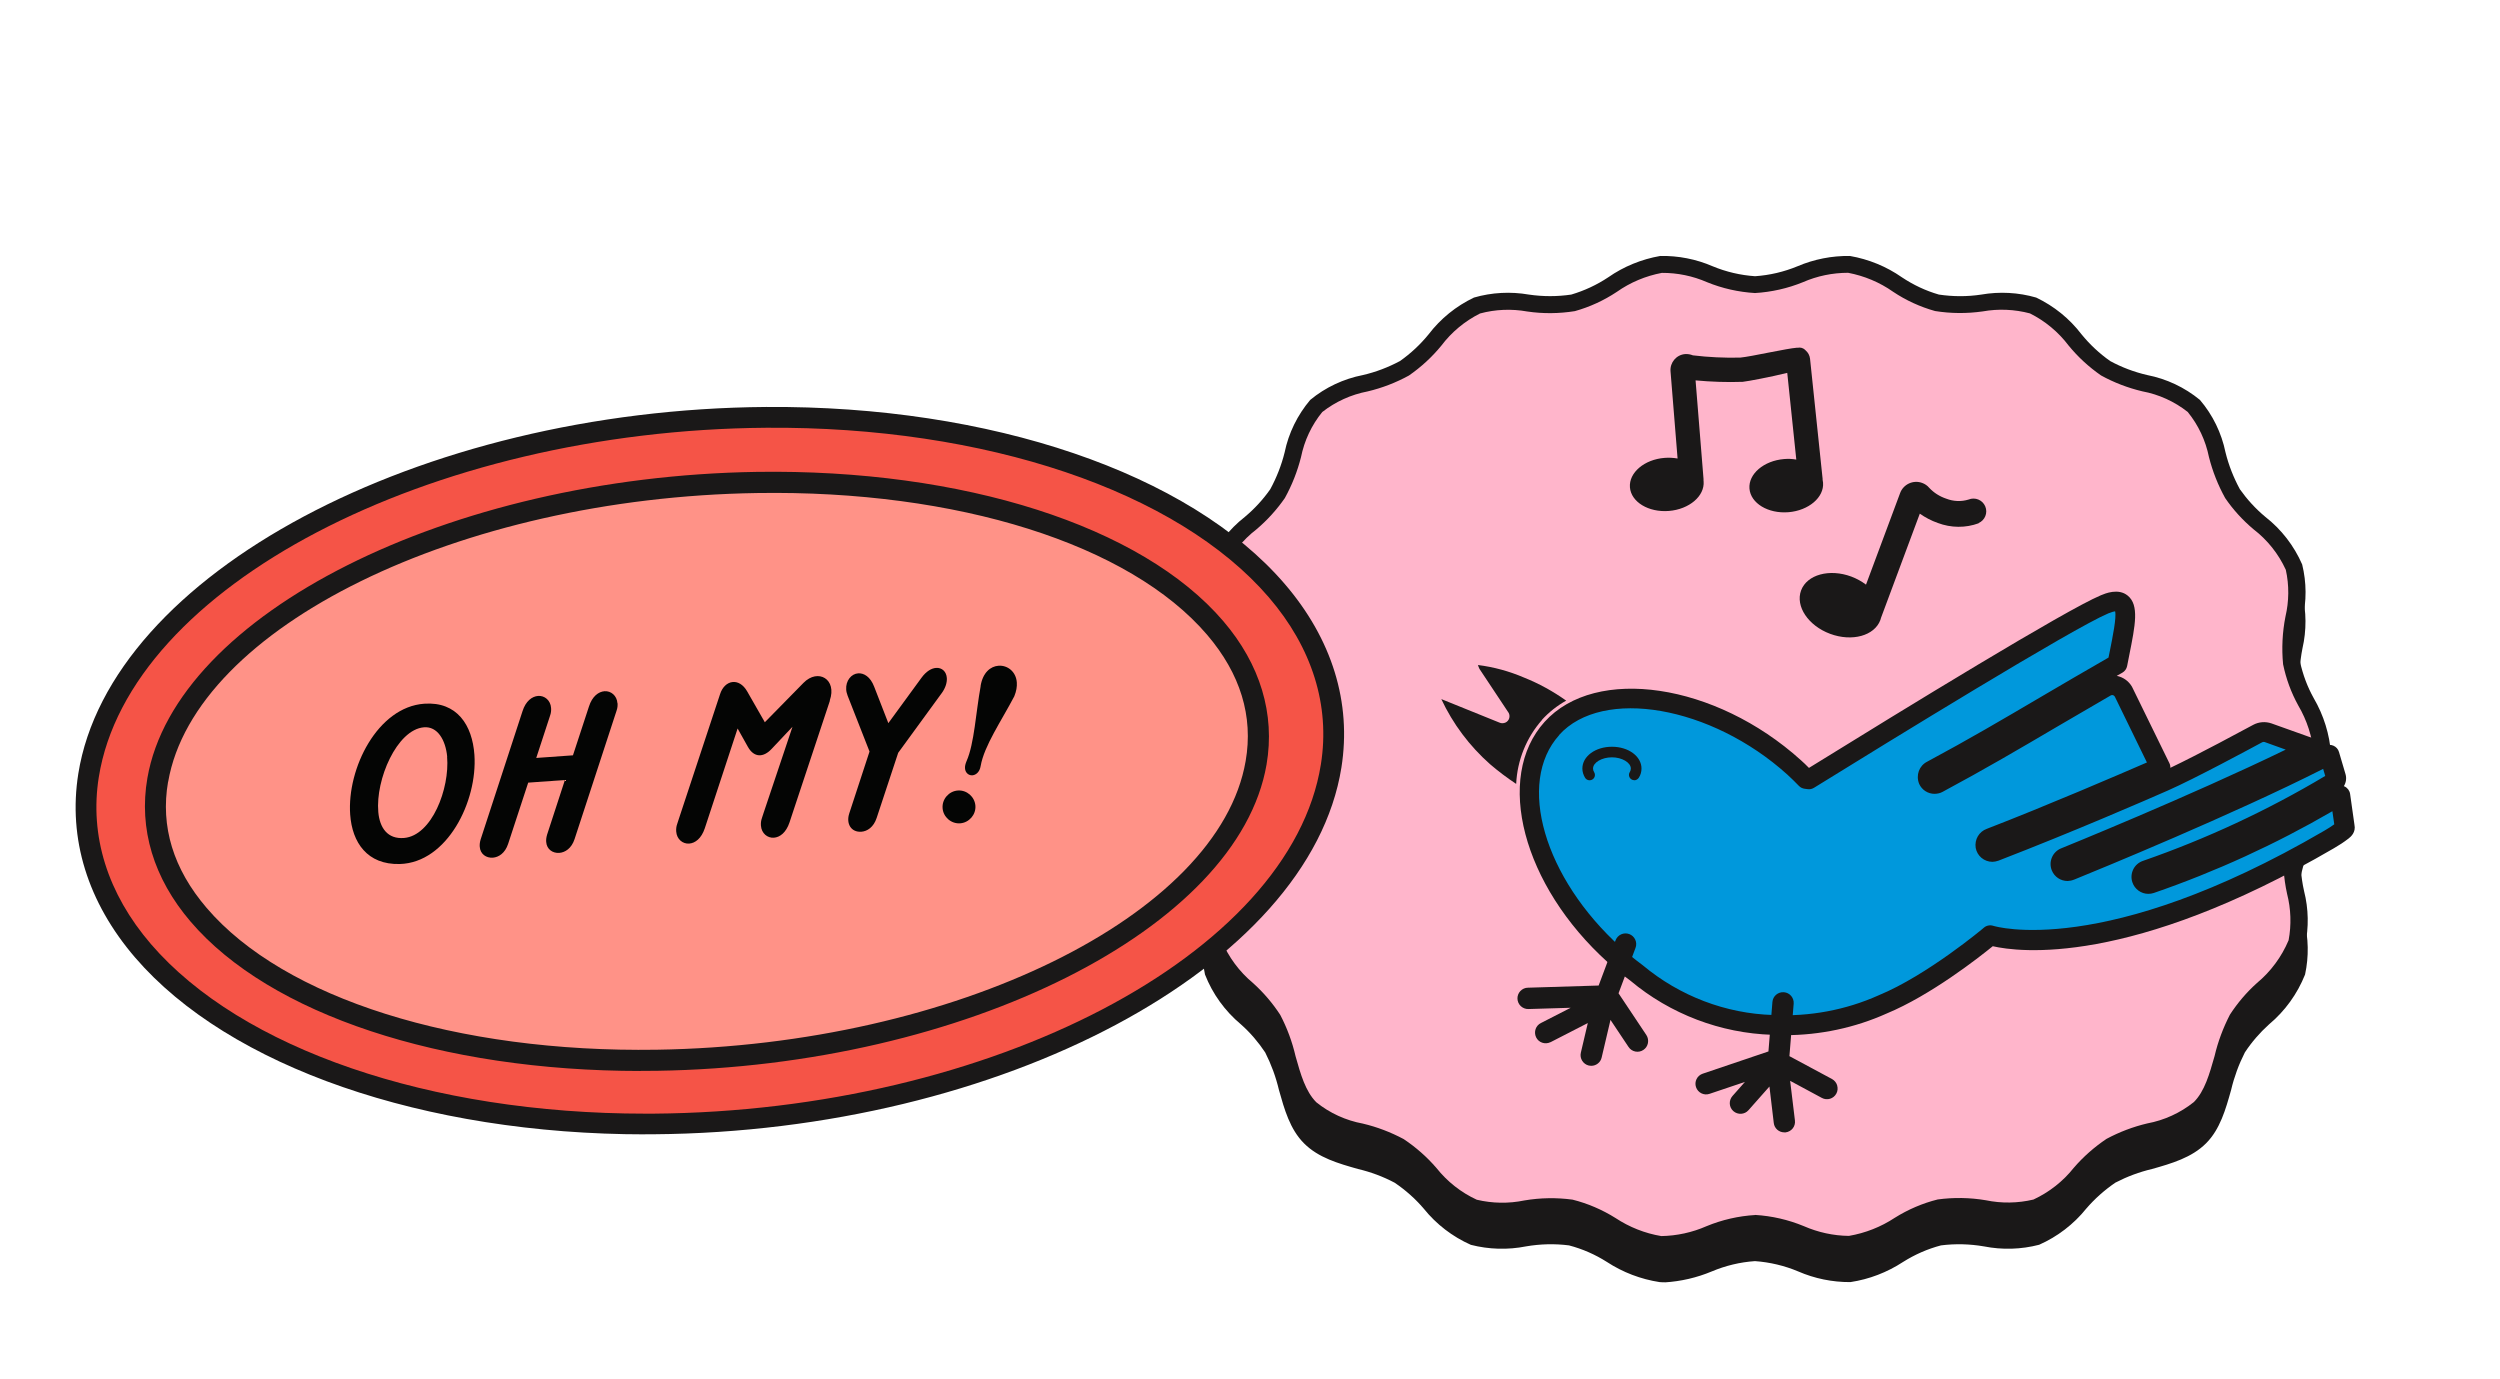 <svg viewBox="0 0 276.5 152.5" xmlns="http://www.w3.org/2000/svg" data-name="Layer 1" id="Layer_1">
  <defs>
    <style>
      .cls-1 {
        fill: none;
      }

      .cls-2 {
        fill: #040504;
      }

      .cls-3 {
        fill: #1a1818;
      }

      .cls-4 {
        isolation: isolate;
      }

      .cls-5 {
        fill: #ffb5cb;
      }

      .cls-6 {
        fill: #f55447;
      }

      .cls-7 {
        fill: #0098dc;
      }

      .cls-8 {
        fill: #ff9287;
      }
    </style>
  </defs>
  <g data-name="Group 5594" id="Group_5594">
    <g data-name="Group 5593" id="Group_5593">
      <g data-name="Group 5560" id="Group_5560">
        <path d="M194.1,34.67c-3.5,0-7.06-2.56-10.39-2.24-3.49.34-6.47,3.54-9.73,4.25-3.43.75-7.5-.89-10.62.3-3.27,1.25-5.16,5.17-8.02,6.94-2.95,1.81-7.32,1.78-9.76,4.17-2.41,2.37-2.44,6.72-4.28,9.7-1.73,2.81-5.64,4.75-6.8,8.13-1.05,3.08.78,7.04.27,10.62-.47,3.21-3.42,6.43-3.42,10.05s2.92,6.96,3.33,10.18c.47,3.66-1.46,7.6-.51,10.71,1.08,3.5,4.93,5.58,6.57,8.43,1.79,3.1,1.76,7.47,4.14,9.86,2.45,2.45,6.85,2.42,9.84,4.21,2.91,1.73,4.91,5.62,8.26,6.79,3.17,1.11,7.23-.64,10.72.03,3.31.63,6.38,3.76,9.92,4.05,3.37.27,6.94-2.32,10.47-2.32s7.1,2.59,10.47,2.32c3.54-.28,6.61-3.42,9.92-4.05,3.5-.67,7.55,1.08,10.72-.03,3.35-1.17,5.35-5.06,8.26-6.79,2.99-1.78,7.39-1.75,9.84-4.21,2.38-2.39,2.35-6.76,4.14-9.86,1.64-2.85,5.5-4.93,6.57-8.43.95-3.1-.97-7.05-.51-10.71.41-3.22,3.33-6.5,3.33-10.18s-2.95-6.84-3.42-10.05c-.52-3.58,1.32-7.54.26-10.62-1.16-3.38-5.06-5.32-6.8-8.13-1.84-2.98-1.87-7.33-4.28-9.7-2.44-2.39-6.81-2.36-9.76-4.17-2.86-1.76-4.75-5.69-8.02-6.94-3.12-1.19-7.19.45-10.62-.3-3.27-.71-6.24-3.91-9.73-4.25-3.33-.32-6.9,2.24-10.39,2.24" class="cls-3" data-name="Path 3879" id="Path_3879"></path>
        <path d="M184.12,141.82c-.19,0-.38,0-.57-.02-2.08-.32-4.07-1.08-5.83-2.23-1.29-.82-2.7-1.44-4.19-1.83-1.58-.2-3.18-.16-4.75.11-2.02.4-4.11.34-6.1-.17-2.03-.9-3.82-2.27-5.21-4-.94-1.1-2.02-2.06-3.22-2.87-1.28-.68-2.65-1.19-4.06-1.52-2.15-.61-4.38-1.24-5.97-2.84-1.55-1.55-2.17-3.76-2.77-5.9-.34-1.44-.85-2.83-1.52-4.15-.76-1.14-1.65-2.19-2.68-3.1-1.77-1.48-3.14-3.37-3.98-5.52-.42-1.99-.38-4.04.11-6.01.35-1.59.47-3.23.36-4.86-.29-1.42-.78-2.8-1.47-4.07-1.08-1.91-1.71-4.04-1.87-6.23.16-2.18.81-4.29,1.91-6.18.7-1.26,1.21-2.61,1.51-4.01.13-1.58.05-3.16-.26-4.71-.46-2-.45-4.07.04-6.06.9-2.07,2.3-3.88,4.08-5.27,1.06-.89,2.01-1.92,2.8-3.05.7-1.29,1.24-2.66,1.59-4.08.44-2.14,1.42-4.13,2.83-5.8,1.68-1.39,3.68-2.33,5.83-2.75,1.43-.33,2.81-.86,4.1-1.55,1.19-.84,2.25-1.83,3.17-2.96,1.32-1.73,3.04-3.12,5.01-4.06,1.97-.57,4.05-.68,6.07-.33,1.56.23,3.14.23,4.69,0,1.45-.43,2.83-1.07,4.09-1.91,1.72-1.2,3.69-2,5.75-2.36,1.99-.04,3.97.35,5.8,1.14,1.49.62,3.08.99,4.69,1.1,1.61-.11,3.19-.48,4.69-1.1,1.83-.78,3.81-1.17,5.8-1.14,2.07.36,4.03,1.16,5.75,2.36,1.26.84,2.63,1.49,4.09,1.91,1.55.23,3.13.24,4.69,0,2.02-.35,4.1-.24,6.07.33,1.97.94,3.69,2.33,5.01,4.06.92,1.13,1.98,2.12,3.17,2.96,1.29.7,2.67,1.22,4.1,1.55,2.14.42,4.15,1.36,5.83,2.75,1.42,1.66,2.39,3.66,2.83,5.8.35,1.42.89,2.79,1.59,4.08.8,1.13,1.74,2.16,2.81,3.05,1.78,1.39,3.18,3.2,4.08,5.27.49,1.99.5,4.07.04,6.07-.31,1.55-.39,3.14-.26,4.72.31,1.4.81,2.75,1.51,4,1.1,1.89,1.76,4,1.91,6.18-.15,2.19-.79,4.31-1.87,6.22-.69,1.28-1.19,2.65-1.47,4.07-.11,1.63,0,3.26.36,4.86.5,1.97.54,4.02.11,6.01-.85,2.14-2.22,4.04-3.99,5.52-1.02.92-1.92,1.96-2.67,3.1-.67,1.32-1.18,2.71-1.52,4.15-.6,2.14-1.22,4.35-2.77,5.9-1.59,1.59-3.82,2.23-5.97,2.84-1.41.33-2.77.84-4.06,1.51-1.19.81-2.28,1.78-3.22,2.87-1.39,1.73-3.18,3.1-5.21,4-2,.52-4.08.58-6.11.18-1.57-.27-3.17-.31-4.75-.11-1.48.39-2.89,1.01-4.19,1.83-1.76,1.15-3.75,1.92-5.83,2.23-1.99.01-3.95-.39-5.77-1.18-1.52-.64-3.13-1.02-4.78-1.14-1.64.11-3.26.5-4.78,1.14-1.65.69-3.41,1.1-5.2,1.21M194.1,137.58c1.86.11,3.68.53,5.4,1.24,1.58.69,3.27,1.06,4.99,1.08,1.81-.31,3.54-.99,5.07-2,1.47-.92,3.07-1.61,4.75-2.03,1.77-.24,3.57-.21,5.33.09,1.74.36,3.53.33,5.26-.08,1.74-.81,3.27-2.01,4.46-3.51,1.06-1.23,2.28-2.3,3.62-3.2,1.42-.76,2.94-1.34,4.51-1.71,1.88-.35,3.65-1.16,5.15-2.36,1.2-1.2,1.72-3.09,2.29-5.08.37-1.59.95-3.13,1.7-4.59.84-1.29,1.84-2.47,2.99-3.5,1.53-1.27,2.74-2.9,3.51-4.73.32-1.7.26-3.46-.17-5.14-.39-1.77-.51-3.6-.37-5.41.31-1.62.86-3.19,1.64-4.64.94-1.67,1.52-3.51,1.69-5.42-.17-1.89-.76-3.72-1.72-5.35-.79-1.43-1.35-2.96-1.68-4.56-.17-1.76-.08-3.54.26-5.27.4-1.7.42-3.47.04-5.18-.81-1.77-2.04-3.31-3.58-4.49-1.19-1-2.25-2.16-3.13-3.45-.79-1.43-1.39-2.95-1.79-4.53-.37-1.83-1.17-3.54-2.35-4.99-1.46-1.15-3.19-1.94-5.02-2.28-1.6-.38-3.14-.97-4.57-1.76-1.34-.93-2.55-2.04-3.58-3.3-1.13-1.5-2.6-2.72-4.28-3.56-1.7-.45-3.48-.53-5.22-.22-1.75.25-3.52.24-5.27-.04-1.65-.46-3.22-1.18-4.64-2.13-1.49-1.05-3.19-1.76-4.98-2.1-1.72,0-3.42.35-5,1.04-1.69.69-3.48,1.09-5.3,1.2-1.82-.11-3.61-.51-5.3-1.2-1.58-.69-3.28-1.04-5-1.03-1.79.34-3.49,1.05-4.98,2.1-1.43.95-2.99,1.67-4.64,2.13-1.74.28-3.52.3-5.27.04-1.73-.31-3.52-.24-5.22.22-1.68.84-3.15,2.06-4.28,3.56-1.03,1.26-2.24,2.37-3.58,3.3-1.44.79-2.97,1.38-4.57,1.76-1.83.35-3.55,1.13-5.02,2.28-1.17,1.45-1.98,3.16-2.35,4.98-.4,1.58-1,3.1-1.79,4.53-.89,1.28-1.94,2.44-3.13,3.45-1.54,1.18-2.77,2.73-3.58,4.5-.38,1.71-.36,3.48.04,5.18.34,1.73.43,3.51.26,5.27-.33,1.6-.9,3.13-1.68,4.56-.96,1.64-1.55,3.47-1.72,5.36.17,1.91.74,3.76,1.69,5.42.78,1.45,1.34,3.02,1.64,4.64.14,1.81.02,3.63-.37,5.41-.43,1.68-.49,3.44-.17,5.14.77,1.84,1.97,3.46,3.5,4.73,1.14,1.03,2.15,2.21,2.99,3.5.76,1.45,1.33,2.99,1.7,4.59.56,1.99,1.09,3.87,2.29,5.08,1.49,1.2,3.26,2.01,5.15,2.36,1.57.37,3.08.94,4.5,1.7,1.35.9,2.57,1.97,3.63,3.2,1.19,1.5,2.72,2.71,4.46,3.51,1.73.41,3.52.44,5.26.08,1.76-.3,3.56-.33,5.33-.09,1.68.42,3.28,1.11,4.75,2.03,1.53,1.01,3.26,1.7,5.07,2,1.72-.02,3.42-.39,4.99-1.08,1.72-.71,3.54-1.13,5.4-1.24" class="cls-3" data-name="Path 3880" id="Path_3880"></path>
        <rect height="110.35" width="127.39" y="31.47" x="130.4" class="cls-1" data-name="Rectangle 725" id="Rectangle_725"></rect>
        <path d="M194.1,31.46c-3.5,0-7.06-2.56-10.39-2.24-3.49.34-6.47,3.54-9.73,4.25-3.43.75-7.5-.89-10.62.3-3.27,1.25-5.16,5.17-8.02,6.94-2.94,1.82-7.32,1.78-9.76,4.18-2.41,2.37-2.44,6.72-4.28,9.7-1.73,2.81-5.64,4.75-6.8,8.13-1.05,3.08.78,7.04.27,10.62-.47,3.21-3.42,6.43-3.42,10.05s2.92,6.96,3.33,10.18c.47,3.66-1.46,7.6-.51,10.71,1.08,3.5,4.93,5.58,6.57,8.43,1.79,3.1,1.76,7.47,4.14,9.86,2.45,2.45,6.85,2.42,9.84,4.21,2.91,1.73,4.91,5.62,8.26,6.79,3.17,1.11,7.23-.64,10.72.03,3.31.63,6.38,3.76,9.92,4.05,3.37.27,6.94-2.32,10.47-2.32s7.1,2.59,10.47,2.32c3.54-.28,6.61-3.42,9.92-4.05,3.5-.67,7.55,1.08,10.72-.03,3.35-1.17,5.35-5.06,8.26-6.79,2.99-1.78,7.39-1.75,9.84-4.21,2.38-2.39,2.35-6.76,4.14-9.86,1.64-2.85,5.5-4.93,6.57-8.43.95-3.1-.97-7.05-.51-10.71.41-3.22,3.33-6.5,3.33-10.18s-2.95-6.84-3.42-10.05c-.52-3.58,1.32-7.54.26-10.62-1.16-3.38-5.06-5.32-6.8-8.13-1.84-2.98-1.87-7.33-4.28-9.7-2.44-2.39-6.81-2.36-9.76-4.17-2.86-1.76-4.75-5.69-8.02-6.94-3.12-1.19-7.19.45-10.62-.3-3.27-.71-6.24-3.91-9.73-4.25-3.33-.32-6.9,2.24-10.39,2.24" class="cls-5" data-name="Path 3881" id="Path_3881"></path>
        <path d="M184.12,138.6c-.19,0-.38,0-.57-.02-2.08-.32-4.07-1.08-5.83-2.23-1.29-.82-2.7-1.44-4.18-1.83-1.58-.2-3.18-.16-4.75.11-2.02.4-4.11.34-6.1-.17-2.03-.9-3.82-2.27-5.21-4-.94-1.1-2.02-2.06-3.22-2.87-1.28-.67-2.65-1.18-4.06-1.52-2.15-.61-4.38-1.24-5.97-2.84-1.55-1.55-2.17-3.76-2.77-5.9-.34-1.44-.85-2.83-1.52-4.15-.76-1.14-1.65-2.19-2.68-3.1-1.77-1.48-3.14-3.37-3.98-5.52-.42-1.99-.38-4.04.11-6.01.35-1.59.47-3.23.36-4.86-.29-1.42-.78-2.8-1.47-4.07-1.08-1.91-1.71-4.04-1.87-6.22.16-2.18.81-4.29,1.91-6.18.7-1.25,1.21-2.6,1.51-4.01.14-1.58.05-3.17-.26-4.72-.46-2-.45-4.07.04-6.06.9-2.07,2.3-3.88,4.08-5.27,1.06-.89,2.01-1.92,2.8-3.05.7-1.29,1.24-2.66,1.59-4.08.44-2.14,1.42-4.13,2.83-5.8,1.68-1.39,3.69-2.33,5.83-2.75,1.43-.33,2.81-.86,4.1-1.55,1.19-.84,2.25-1.83,3.17-2.96,1.32-1.73,3.04-3.12,5.01-4.06,1.97-.57,4.05-.68,6.07-.33,1.56.23,3.14.23,4.69,0,1.45-.43,2.83-1.07,4.09-1.91,1.72-1.2,3.69-2,5.75-2.36,1.99-.04,3.97.35,5.8,1.14,1.49.62,3.08.99,4.69,1.1,1.61-.11,3.19-.48,4.69-1.1,1.83-.78,3.81-1.17,5.8-1.14,2.07.36,4.03,1.16,5.75,2.36,1.26.84,2.63,1.49,4.09,1.91,1.55.23,3.13.24,4.69,0,2.02-.35,4.1-.24,6.07.33,1.97.94,3.69,2.33,5.01,4.06.92,1.13,1.98,2.12,3.17,2.96,1.29.7,2.67,1.22,4.1,1.55,2.14.42,4.14,1.36,5.83,2.75,1.42,1.66,2.39,3.66,2.83,5.8.35,1.42.89,2.79,1.59,4.08.8,1.13,1.74,2.16,2.81,3.05,1.78,1.39,3.18,3.2,4.08,5.27.49,1.99.5,4.07.03,6.07-.31,1.55-.39,3.14-.26,4.72.31,1.4.81,2.75,1.51,4,1.1,1.89,1.76,4,1.91,6.18-.15,2.19-.79,4.31-1.87,6.22-.69,1.28-1.19,2.65-1.47,4.07-.11,1.63,0,3.26.36,4.86.5,1.97.54,4.02.11,6.01-.85,2.14-2.22,4.04-3.98,5.52-1.02.92-1.92,1.96-2.67,3.1-.67,1.32-1.18,2.71-1.52,4.15-.6,2.14-1.22,4.35-2.77,5.9-1.59,1.59-3.82,2.23-5.97,2.84-1.41.33-2.77.84-4.06,1.51-1.19.81-2.28,1.78-3.22,2.87-1.39,1.73-3.18,3.1-5.21,4-2,.52-4.08.58-6.11.18-1.57-.27-3.17-.31-4.75-.11-1.48.39-2.89,1.01-4.19,1.83-1.76,1.15-3.75,1.92-5.83,2.23-1.99,0-3.95-.4-5.77-1.19-1.52-.64-3.13-1.02-4.78-1.14-1.64.11-3.26.5-4.78,1.14-1.65.69-3.41,1.1-5.2,1.21M194.1,134.37c1.86.11,3.68.53,5.4,1.24,1.58.69,3.27,1.06,4.99,1.08,1.81-.31,3.54-.99,5.07-2,1.47-.92,3.07-1.61,4.75-2.03,1.77-.24,3.57-.21,5.33.09,1.74.36,3.53.33,5.26-.08,1.74-.81,3.27-2.01,4.46-3.51,1.06-1.23,2.28-2.3,3.62-3.2,1.42-.76,2.94-1.34,4.51-1.71,1.88-.35,3.65-1.16,5.15-2.36,1.2-1.2,1.72-3.09,2.29-5.08.37-1.59.95-3.13,1.7-4.59.84-1.29,1.84-2.47,2.99-3.5,1.53-1.27,2.73-2.9,3.5-4.73.32-1.7.26-3.46-.17-5.14-.39-1.77-.51-3.6-.37-5.41.31-1.62.86-3.19,1.64-4.64.94-1.67,1.52-3.51,1.69-5.42-.17-1.89-.76-3.72-1.72-5.35-.79-1.43-1.35-2.96-1.68-4.56-.17-1.76-.08-3.54.26-5.27.4-1.7.42-3.47.04-5.18-.81-1.77-2.04-3.31-3.58-4.49-1.19-1-2.25-2.16-3.13-3.45-.79-1.43-1.39-2.95-1.79-4.53-.37-1.83-1.17-3.54-2.35-4.99-1.46-1.15-3.19-1.94-5.02-2.28-1.6-.38-3.14-.97-4.57-1.76-1.34-.93-2.55-2.04-3.58-3.3-1.13-1.5-2.6-2.72-4.28-3.56-1.7-.45-3.48-.53-5.22-.22-1.75.25-3.52.24-5.27-.04-1.65-.46-3.22-1.18-4.64-2.13-1.49-1.05-3.19-1.76-4.98-2.1-1.72,0-3.42.35-5,1.04-1.69.69-3.48,1.09-5.3,1.2-1.82-.11-3.61-.51-5.3-1.2-1.58-.69-3.28-1.04-5-1.03-1.79.34-3.49,1.05-4.98,2.1-1.43.95-2.99,1.67-4.64,2.13-1.74.28-3.52.3-5.27.04-1.73-.31-3.52-.24-5.22.22-1.68.84-3.15,2.06-4.28,3.56-1.03,1.26-2.24,2.37-3.58,3.3-1.44.79-2.97,1.38-4.57,1.76-1.83.35-3.55,1.13-5.02,2.28-1.18,1.45-1.98,3.16-2.35,4.99-.4,1.58-1,3.1-1.79,4.53-.89,1.28-1.94,2.44-3.13,3.45-1.54,1.18-2.77,2.72-3.57,4.49-.37,1.71-.36,3.48.05,5.18.34,1.73.43,3.51.26,5.27-.33,1.6-.9,3.13-1.68,4.56-.96,1.64-1.55,3.47-1.72,5.36.17,1.91.74,3.76,1.69,5.42.78,1.45,1.33,3.02,1.64,4.64.14,1.81.02,3.63-.37,5.41-.43,1.68-.49,3.44-.17,5.14.77,1.84,1.97,3.46,3.5,4.73,1.14,1.03,2.15,2.21,2.99,3.5.76,1.45,1.33,2.99,1.7,4.59.56,1.99,1.09,3.87,2.29,5.08,1.49,1.2,3.26,2.01,5.15,2.36,1.57.37,3.08.95,4.51,1.71,1.35.9,2.57,1.97,3.63,3.2,1.19,1.5,2.72,2.71,4.46,3.51,1.73.41,3.52.44,5.26.08,1.76-.3,3.56-.33,5.33-.09,1.68.42,3.28,1.11,4.75,2.03,1.53,1.01,3.26,1.7,5.07,2,1.72-.03,3.42-.4,4.99-1.09,1.72-.71,3.54-1.13,5.4-1.24" class="cls-3" data-name="Path 3882" id="Path_3882"></path>
        <rect height="113.57" width="127.39" y="28.25" x="130.4" class="cls-1" data-name="Rectangle 726" id="Rectangle_726"></rect>
        <rect height="97.61" width="122.93" y="39.72" x="183.96" class="cls-1" data-name="Rectangle 727" id="Rectangle_727"></rect>
      </g>
      <path d="M218.85,57.87c-1.46.54-3.07.52-4.53-.03-.71-.25-1.38-.6-1.99-1.03l-4.29,11.52c-.02.08-.04.16-.07.24-.65,1.75-3.14,2.43-5.56,1.53s-3.86-3.05-3.21-4.8,3.14-2.43,5.56-1.53c.58.22,1.13.52,1.62.89l3.77-10.12c.36-.99,1.46-1.49,2.44-1.13.3.11.57.29.77.53.52.56,1.17.97,1.89,1.21.79.31,1.66.35,2.47.1.72-.3,1.55.04,1.85.76.3.71-.03,1.53-.74,1.84" class="cls-3" data-name="Path 3883" id="Path_3883"></path>
      <path d="M197.8,56.65c-2.25.18-4.18-.99-4.31-2.61s1.59-3.09,3.84-3.27c.45-.04.89-.02,1.34.06l-1-9.59c-1.83.45-4.29.92-4.93.99-1.74.06-3.48,0-5.21-.16l.88,10.91c0,.06,0,.13,0,.19,0,.02,0,.05.01.07.13,1.62-1.59,3.09-3.84,3.27s-4.18-.99-4.31-2.61c-.13-1.62,1.59-3.09,3.84-3.26.48-.04.96-.01,1.43.07l-.78-9.64c-.08-.97.64-1.83,1.61-1.91.29-.02.59.03.86.14,1.74.21,3.49.29,5.24.25.62-.06,1.86-.3,3.06-.54,1.69-.33,2.62-.5,3.17-.55h.03s.07,0,.1,0c.28-.06.58.02.79.21.02.02.04.05.06.07h.01c.28.24.46.57.5.93l1.39,13.28v.11c.02.11.04.21.05.32.13,1.62-1.59,3.09-3.84,3.27" class="cls-3" data-name="Path 3884" id="Path_3884"></path>
      <g data-name="Group 5592" id="Group_5592">
        <path d="M171.64,80.57c5.16-5.72,17.8-3.8,26.78,4.3.47.42.9.86,1.33,1.3.1.01.2.03.31.04,8.11-5.02,28.62-17.66,32.7-19.37,3.28-1.38,2.34,1.88,1.41,6.6-2.86,1.64-5.4,3.13-7.86,4.57-4.19,2.46-8.14,4.78-12.67,7.21-.38.19-.55.64-.39,1.03.13.28.41.46.71.46.13,0,.26-.03.37-.09,4.58-2.46,8.56-4.79,12.78-7.27,1.51-.89,4.2-2.45,5.8-3.39.67-.39,1.53-.16,1.92.51.02.03.03.06.05.09l4.05,8.3s-10.64,4.67-18.82,7.83c-.36.13-.58.5-.52.88.07.37.39.65.77.64.1,0,.19-.02.28-.05,8.21-3.17,16.28-6.68,18.7-7.75,2.79-1.23,8.56-4.33,10.36-5.3.35-.19.77-.22,1.14-.09l4.76,1.7c-10.75,5.43-27.01,12.02-27.22,12.1-.4.16-.59.62-.43,1.02.12.3.41.49.73.49.1,0,.2-.02.29-.06.88-.36,18.02-7.3,28.66-12.82l.72,2.44c.07.24-.02.5-.24.64-6.55,3.95-13.5,7.21-20.73,9.71-.41.14-.63.58-.49.99.11.32.41.53.74.53.08,0,.17-.01.25-.04,7.3-2.53,14.32-5.81,20.95-9.78l.48,3.4c.05.24,0,.32-.26.54-.46.35-.94.67-1.45.96-25.25,14.71-37.46,10.59-37.46,10.59,0,0-6.33,5.34-11.9,7.64-3.81,1.71-7.97,2.49-12.14,2.27-5.52-.16-10.82-2.18-15.06-5.73-.84-.63-1.68-1.29-2.49-2.02-8.98-8.1-12.07-19.31-6.91-25.03" class="cls-7" data-name="Path 3885" id="Path_3885"></path>
        <path d="M197.42,114.48c-.46,0-.92-.01-1.39-.03-5.71-.17-11.3-2.29-15.7-5.98-.96-.71-1.78-1.38-2.52-2.05-9.4-8.49-12.54-20.42-6.98-26.58h0c5.65-6.26,18.89-4.29,28.33,4.22.31.28.62.57.91.87,10.65-6.59,28.39-17.46,32.28-19.09.48-.2,1.94-.82,2.98.04,1.28,1.05.83,3.26.16,6.61l-.23,1.17c-.06.31-.25.58-.53.74-.21.12-.41.24-.62.35.68.13,1.3.55,1.68,1.19,0,.01.07.12.07.14l4.07,8.32c.08.16.12.34.11.52,3.13-1.49,8.08-4.17,9.16-4.75.63-.34,1.36-.39,2.03-.16l4.76,1.7c.41.15.69.53.72.96,0,.02,0,.03,0,.05.15-.08.29-.15.43-.22.29-.15.63-.16.93-.03.3.13.53.38.62.7l.72,2.44c.14.46.06.95-.18,1.34.03.01.05.02.08.03.33.16.56.47.61.83l.48,3.4c.18.85-.4,1.33-.65,1.53-.52.4-1.05.75-1.61,1.07-22.56,13.15-34.92,11.49-37.74,10.84-1.56,1.27-6.87,5.43-11.75,7.45-3.5,1.57-7.36,2.39-11.23,2.39ZM172.45,81.3c-4.75,5.26-1.69,15.8,6.83,23.49.69.63,1.45,1.25,2.4,1.96,4.08,3.41,9.19,5.36,14.44,5.51,3.99.2,8.03-.55,11.66-2.18,5.38-2.22,11.58-7.42,11.64-7.48.29-.25.69-.32,1.05-.2.12.04,12.18,3.71,36.56-10.5.4-.23.78-.47,1.14-.73l-.21-1.45c-6.26,3.64-12.9,6.68-19.74,9.04-.21.07-.41.1-.62.1-.79,0-1.51-.52-1.76-1.28-.16-.47-.12-.98.1-1.43s.61-.78,1.08-.94c7-2.43,13.79-5.59,20.15-9.39l-.23-.78c-9.98,5.05-24.58,11.04-27.5,12.23-.3.12-.53.16-.76.17-.78,0-1.46-.46-1.75-1.17-.39-.96.08-2.06,1.03-2.44.15-.06,14.22-5.76,24.84-10.92l-2.33-.84c-.08-.03-.18-.02-.26.02-1.22.66-7.48,4.04-10.44,5.34-2.29,1.01-10.43,4.55-18.74,7.76-.22.08-.44.12-.66.13-.92,0-1.7-.65-1.86-1.55-.14-.92.37-1.79,1.23-2.1,6.56-2.53,14.83-6.09,17.71-7.34l-3.55-7.28c-.1-.17-.29-.22-.44-.14-1.61.93-4.29,2.5-5.8,3.38-4.23,2.49-8.22,4.83-12.81,7.29-.27.15-.55.21-.89.22-.73,0-1.4-.43-1.7-1.1-.39-.97,0-2.01.89-2.46,4.54-2.43,8.46-4.74,12.61-7.18,2.34-1.37,4.75-2.79,7.44-4.33l.14-.69c.32-1.6.76-3.75.59-4.43-.12.02-.36.07-.75.23-3.96,1.67-24.08,14.05-32.55,19.29-.21.13-.46.19-.72.15l-.3-.04c-.25-.03-.48-.14-.65-.32-.41-.42-.83-.84-1.28-1.25-8.42-7.6-20.45-9.69-25.24-4.38h0ZM237.75,97.28s0,0,0,0c0,0,0,0,0,0ZM220.53,93.71s0,0,0,0c0,0,0,0,0,0ZM258.23,91.54s0,.03,0,.04v-.04ZM257.31,86.21s0,0,0,0h0ZM214.17,86.18s0,0,0,0c0,0,0,0,0,0Z" class="cls-3"></path>
        <path d="M170.55,79.6c.77-.84,1.67-1.55,2.67-2.11-1.45-1.03-3.01-1.89-4.66-2.55-1.63-.7-3.35-1.17-5.1-1.39.05.15.1.29.17.43l3.24,4.88c.19.39.04.86-.35,1.05-.11.05-.23.08-.35.08-.11,0-.22-.02-.33-.07l-6.43-2.6c1.28,2.74,3.12,5.19,5.39,7.2.92.79,1.88,1.51,2.89,2.18.12-2.62,1.13-5.12,2.87-7.09" class="cls-3" data-name="Path 3887" id="Path_3887"></path>
        <path d="M179.01,109.86l1.88-5.03c.11-.29.1-.62-.03-.9-.13-.29-.37-.51-.66-.62-.61-.23-1.29.08-1.52.69l-1.87,5-7.83.24c-.31,0-.61.14-.83.37-.45.48-.42,1.22.05,1.67.23.21.53.33.84.32l4.68-.14-3.28,1.68c-.59.28-.83.99-.55,1.58.28.59.99.83,1.58.55.02,0,.03-.02.05-.02l4.09-2.1-.77,3.28c-.15.63.25,1.27.88,1.42.09.02.18.03.27.03.55,0,1.03-.38,1.15-.91l.98-4.17,2,3c.36.54,1.1.69,1.64.32.26-.17.44-.44.5-.75.06-.31,0-.63-.17-.89l-3.08-4.62Z" class="cls-3" data-name="Path 3888" id="Path_3888"></path>
        <path d="M203.19,120.04c-.09-.3-.3-.55-.57-.7l-4.71-2.53.47-5.8c.05-.65-.43-1.22-1.08-1.27s-1.22.43-1.27,1.08h0l-.44,5.47-7.27,2.46c-.62.21-.95.88-.74,1.49.21.62.88.95,1.49.74l3.92-1.32-1.38,1.56c-.43.49-.39,1.24.1,1.67s1.24.39,1.67-.1l2.32-2.62.48,4.04c.07.59.57,1.03,1.17,1.03.02,0,.13,0,.14,0,.65-.08,1.11-.66,1.03-1.31,0,0,0,0,0,0l-.53-4.39,3.51,1.89c.57.31,1.29.1,1.6-.48,0,0,0,0,0,0,.15-.27.18-.6.09-.9" class="cls-3" data-name="Path 3889" id="Path_3889"></path>
        <path d="M197.42,113.93c-.45,0-.91-.01-1.36-.03-5.6-.17-11.07-2.24-15.38-5.85-.97-.72-1.77-1.38-2.5-2.04-9.18-8.29-12.3-19.87-6.94-25.81h0c5.46-6.05,18.33-4.06,27.55,4.26.42.38.81.76,1.2,1.15,8.62-5.34,28.53-17.58,32.57-19.28.7-.3,1.72-.62,2.43-.04,1.02.84.6,2.92-.03,6.08l-.28,1.42-.22.12c-2.86,1.64-5.4,3.13-7.86,4.57-4.17,2.45-8.1,4.77-12.69,7.23-.14.07-.19.22-.14.35.03.06.11.12.2.12h0s.08-.01.11-.03c4.57-2.45,8.54-4.78,12.75-7.25,1.52-.89,4.21-2.46,5.81-3.39.92-.54,2.12-.22,2.67.71l.06.11,4.31,8.82-.52.23c-.11.05-10.75,4.71-18.84,7.84-.13.05-.2.17-.18.29.02.1.11.18.23.18,8.37-3.21,16.47-6.75,18.76-7.75,2.9-1.27,9.11-4.63,10.32-5.28.49-.26,1.07-.31,1.59-.12l5.96,2.13-1.14.57c-10.84,5.47-27.12,12.06-27.27,12.12-.11.05-.17.19-.12.31.04.09.12.15.22.15l.29.49-.13-.54c3.03-1.23,18.64-7.64,28.54-12.77l.59-.3.91,3.07c.14.47-.05.99-.47,1.25-6.58,3.97-13.59,7.25-20.85,9.77-.11.04-.19.19-.15.3.03.1.12.16.22.16,7.32-2.52,14.34-5.8,20.92-9.75l.71-.42.59,4.22c.11.52-.16.8-.46,1.04-.49.38-1,.71-1.53,1.01-23.32,13.59-35.54,11.27-37.61,10.72-1.2.99-6.76,5.45-11.82,7.54-3.45,1.54-7.23,2.35-11.02,2.35ZM172.05,80.94h0c-4.95,5.49-1.87,16.37,6.86,24.26.7.64,1.48,1.27,2.44,1.99,4.15,3.47,9.38,5.46,14.75,5.62,4.06.21,8.19-.56,11.9-2.23,5.44-2.25,11.71-7.5,11.77-7.56l.23-.2.29.1c.12.04,12.35,3.83,37.02-10.54.49-.28.96-.59,1.39-.92.02-.02.04-.03.06-.05l-.36-2.57c-6.44,3.8-13.28,6.97-20.35,9.41-.14.05-.31.07-.43.07-.57,0-1.07-.36-1.25-.91-.11-.34-.09-.7.07-1.01.16-.32.43-.55.77-.67,7.18-2.49,14.12-5.74,20.63-9.66l-.54-1.82c-9.96,5.1-25.07,11.3-28.04,12.51-.23.09-.4.12-.56.12-.55,0-1.03-.32-1.24-.83-.27-.68.06-1.46.73-1.73.15-.06,15.36-6.22,26.03-11.51l-3.55-1.27c-.23-.08-.48-.06-.7.06-1.22.66-7.46,4.03-10.4,5.32-2.29,1.01-10.42,4.55-18.72,7.76-.81.3-1.65-.22-1.79-1.01-.1-.65.27-1.27.88-1.49,7.03-2.72,16.03-6.61,18.26-7.58l-3.8-7.79c-.27-.47-.8-.61-1.2-.37-1.61.93-4.29,2.5-5.8,3.38-4.23,2.48-8.21,4.82-12.79,7.28-.19.1-.42.15-.63.16-.52,0-.99-.31-1.21-.78-.27-.68,0-1.42.64-1.75,4.56-2.44,8.49-4.75,12.64-7.2,2.4-1.41,4.88-2.86,7.65-4.45l.19-.94c.43-2.15.93-4.59.41-5.01-.07-.05-.36-.2-1.31.21-4,1.68-24.15,14.08-32.63,19.33l-.17.1-.69-.09-.13-.14c-.42-.43-.85-.86-1.31-1.27-8.63-7.79-21.03-9.86-26.01-4.34Z" class="cls-3"></path>
        <path d="M180.75,86.29c-.11,0-.22-.03-.31-.09-.27-.17-.36-.53-.19-.8,0,0,0,0,0,0,.08-.12.12-.26.12-.4,0-.66-.98-1.24-2.09-1.24s-2.09.57-2.09,1.24c0,.14.04.28.12.4.17.28.09.64-.19.81-.28.17-.64.09-.81-.19-.19-.31-.3-.66-.3-1.02,0-1.35,1.44-2.41,3.27-2.41s3.27,1.06,3.27,2.41c0,.36-.1.72-.3,1.02-.11.17-.3.28-.5.28" class="cls-3" data-name="Path 3892" id="Path_3892"></path>
      </g>
    </g>
    <g data-name="Group 5486" id="Group_5486">
      <g data-name="Group 5450" id="Group_5450">
        <path d="M8.96,85.96c3.59-21.63,37.45-39.58,75.64-40.1,38.18-.52,66.22,16.6,62.64,38.23-3.59,21.63-37.45,39.58-75.64,40.1-38.18.52-66.23-16.6-62.64-38.23" class="cls-6" data-name="Path 3335" id="Path_3335"></path>
        <path d="M17.44,86.26c3.05-17.65,32.72-32.38,66.26-32.9,33.54-.52,58.26,13.36,55.21,31-3.05,17.65-32.72,32.38-66.26,32.9-33.54.52-58.27-13.36-55.21-31.01" class="cls-8" data-name="Path 3337" id="Path_3337"></path>
        <g data-name="Group 642" id="Group_642">
          <path d="M71.37,125.46c-24.46,0-46.02-7.46-56.42-19.55-5.26-6.12-7.43-13.15-6.29-20.34h0c3.52-22.07,37.64-40.27,76.07-40.56,24.81-.17,46.8,7.3,57.34,19.55,5.26,6.11,7.43,13.15,6.29,20.33-3.52,22.08-37.64,40.27-76.07,40.56-.3,0-.61,0-.92,0ZM10.93,85.93c-1.04,6.5.96,12.89,5.76,18.48,9.98,11.6,30.87,18.76,54.67,18.76.3,0,.6,0,.91,0,37.35-.28,70.47-17.61,73.82-38.63,1.04-6.5-.96-12.89-5.76-18.48-10.1-11.75-31.37-18.93-55.58-18.75-37.35.28-70.47,17.61-73.82,38.63h0Z" class="cls-3"></path>
          <path d="M70.85,118.45c-22.04,0-41.01-6.26-49.77-16.52-4.1-4.79-5.75-10.28-4.78-15.87h0c3.14-18.15,33.37-33.34,67.4-33.87,22.79-.34,42.58,5.97,51.59,16.5,4.1,4.79,5.75,10.28,4.79,15.87-3.13,18.15-33.37,33.34-67.4,33.87-.61.01-1.22.01-1.82.01ZM18.59,86.46c-.86,4.95.58,9.65,4.26,13.95,8.57,10.02,27.63,16.03,49.79,15.69,32.96-.51,62.18-14.84,65.13-31.93.86-4.95-.58-9.65-4.26-13.96-8.57-10.02-27.62-16.03-49.78-15.68-32.96.51-62.17,14.84-65.13,31.93h0Z" class="cls-3"></path>
        </g>
      </g>
      <g class="cls-4" data-name="OH MY" id="OH_MY_">
        <g class="cls-4">
          <path d="M38.73,90.09c-.36-5.12,3.04-11.9,8.2-12.26,3.62-.25,5.31,2.37,5.54,5.65.36,5.14-3.01,11.94-8.26,12.08-3.59.09-5.26-2.37-5.48-5.47ZM49.46,83.69c-.18-1.88-1.09-3.38-2.58-3.25-2.98.26-5.36,5.77-5.04,9.37.15,1.74,1.02,3.02,2.85,2.87,3.07-.26,5.06-5.45,4.76-8.98Z" class="cls-2"></path>
          <path d="M68.3,77.76c.02.28,0,.55-.12.88l-4.63,14.16c-.34,1.04-1.05,1.48-1.69,1.53-.73.05-1.39-.39-1.45-1.21-.02-.25.01-.51.1-.81l1.97-6.04-4.06.29-2.22,6.77c-.34,1.04-1.05,1.48-1.69,1.53-.73.05-1.39-.39-1.45-1.21-.02-.25.01-.51.1-.81l4.63-14.18c.36-1.13,1.06-1.64,1.73-1.69.71-.05,1.37.48,1.43,1.33.02.28,0,.55-.12.88l-1.52,4.65,4.06-.29,1.77-5.4c.36-1.13,1.06-1.64,1.72-1.69.71-.05,1.37.48,1.43,1.33Z" class="cls-2"></path>
          <path d="M91.79,77.49l-4.05,12.2-.42,1.27c-.38,1.13-1.06,1.64-1.73,1.69-.71.05-1.37-.48-1.43-1.33-.02-.28,0-.55.12-.88l.17-.52,3.2-9.54-2.3,2.44c-.92.99-1.96.99-2.64-.23l-1.13-2.02-3.63,11.04c-.38,1.13-1.06,1.64-1.73,1.69-.71.05-1.37-.48-1.43-1.33-.02-.28,0-.55.12-.88l.17-.52,4.56-13.8c.51-1.58,2.1-1.88,3-.3l1.95,3.41,4.28-4.36c1.61-1.63,3.73-.4,2.9,1.96Z" class="cls-2"></path>
          <path d="M104.16,76.65l-4.82,6.61-2.38,7.2c-.34,1.04-1.05,1.48-1.69,1.53-1.12.08-1.72-.87-1.34-2.03l2.24-6.84-2.42-6.17c-.09-.25-.15-.47-.16-.68-.07-.99.57-1.75,1.33-1.8.62-.04,1.34.37,1.76,1.47l1.57,4.04,3.66-5.01c.53-.73,1.12-1.07,1.63-1.1.64-.04,1.13.4,1.18,1.12.03.48-.13,1.07-.57,1.68Z" class="cls-2"></path>
          <path d="M104.25,89.37c-.07-.99.7-1.87,1.69-1.94.99-.07,1.87.7,1.94,1.69.07.98-.7,1.87-1.69,1.94s-1.87-.7-1.94-1.68ZM108.45,75.89c.24-1.51,1.11-2.2,1.99-2.26.99-.07,1.94.65,2.02,1.86.03.46-.05.95-.28,1.52-1.44,2.75-3.33,5.47-3.72,7.71-.11.68-.53,1-.92,1.03-.39.03-.78-.27-.81-.77-.02-.23.04-.49.17-.8.86-1.93,1.03-5.42,1.56-8.29Z" class="cls-2"></path>
        </g>
      </g>
    </g>
  </g>
</svg>